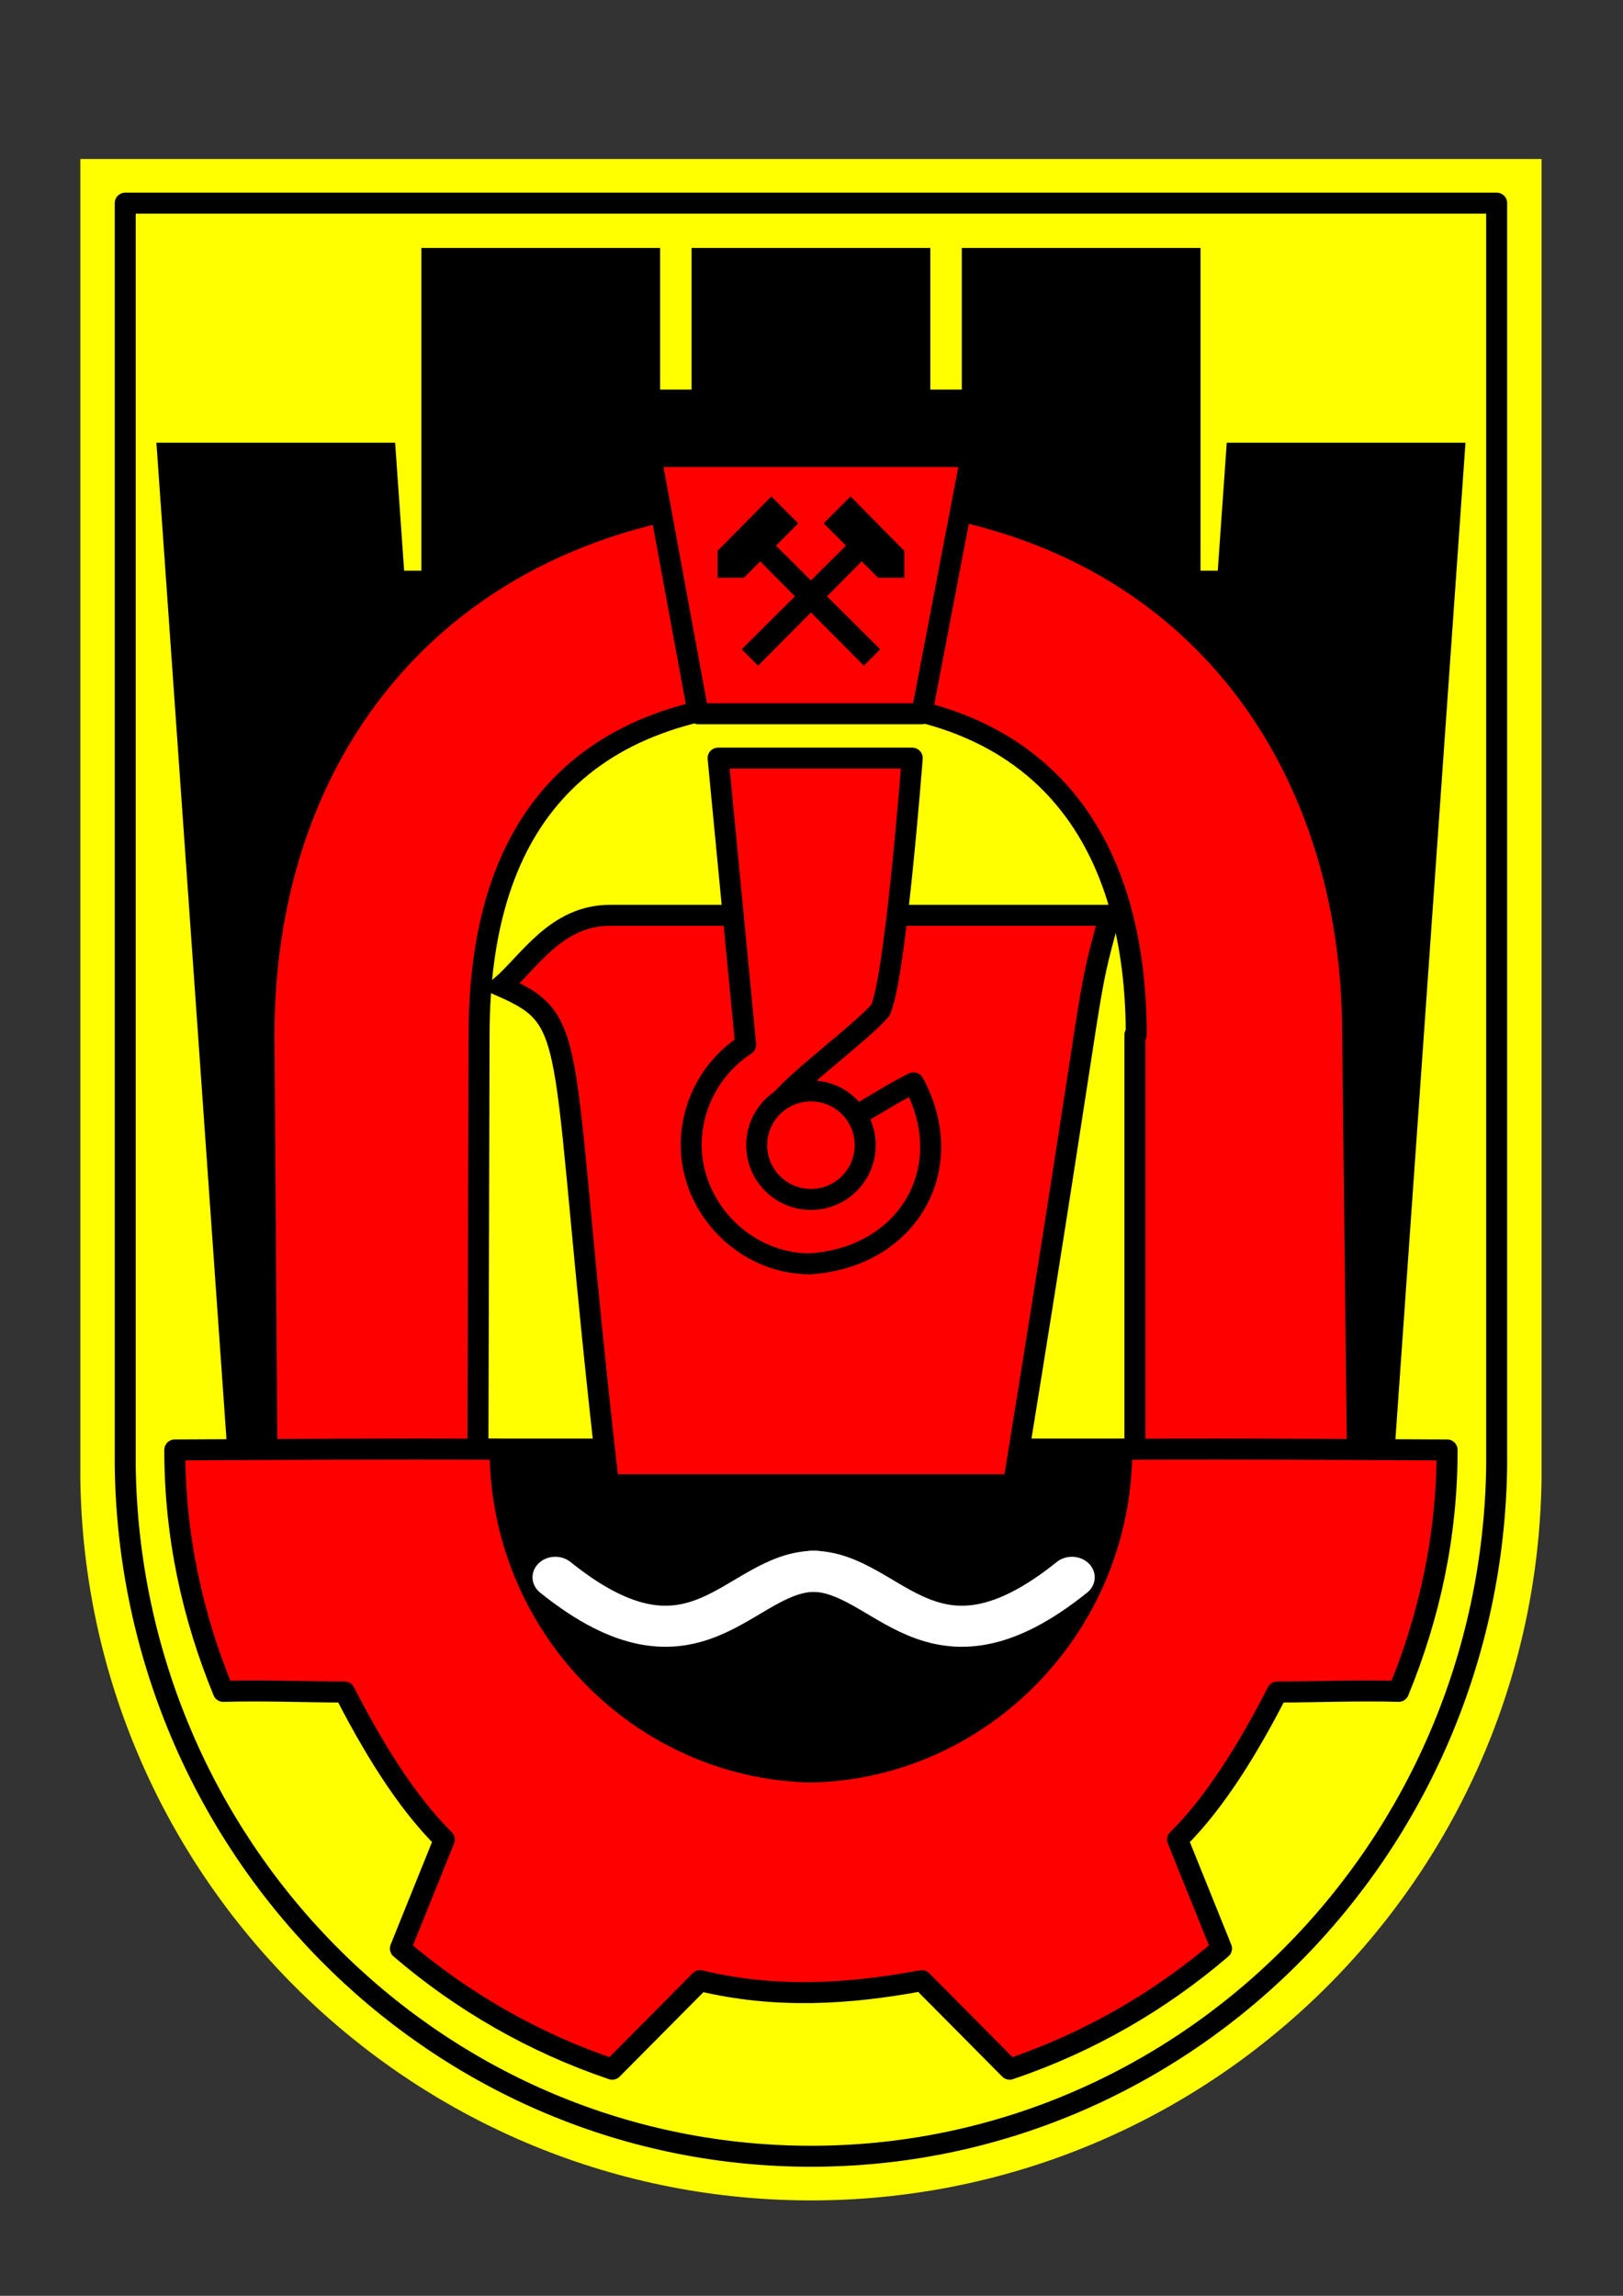 <?xml version="1.0" encoding="UTF-8" standalone="no"?>
<!-- Created with Inkscape (http://www.inkscape.org/) -->
<svg
   xmlns:dc="http://purl.org/dc/elements/1.1/"
   xmlns:cc="http://web.resource.org/cc/"
   xmlns:rdf="http://www.w3.org/1999/02/22-rdf-syntax-ns#"
   xmlns:svg="http://www.w3.org/2000/svg"
   xmlns="http://www.w3.org/2000/svg"
   xmlns:xlink="http://www.w3.org/1999/xlink"
   xmlns:sodipodi="http://sodipodi.sourceforge.net/DTD/sodipodi-0.dtd"
   xmlns:inkscape="http://www.inkscape.org/namespaces/inkscape"
   width="744.094"
   height="1052.362"
   id="svg2"
   sodipodi:version="0.32"
   inkscape:version="0.44"
   sodipodi:docbase="/home/nick/Desktop"
   sodipodi:docname="Pernik-coat-of-arms.svg">
  <rect width="100%" height="100%" fill="#333333" stroke="none"/>
  <defs
     id="defs4" />
  <sodipodi:namedview
     id="base"
     pagecolor="#ffffff"
     bordercolor="#666666"
     borderopacity="1.0"
     gridtolerance="10000"
     guidetolerance="10"
     objecttolerance="10"
     inkscape:pageopacity="0.0"
     inkscape:pageshadow="2"
     inkscape:zoom="0.25"
     inkscape:cx="1317.2674"
     inkscape:cy="767.66467"
     inkscape:document-units="px"
     inkscape:current-layer="layer1"
     inkscape:window-width="1024"
     inkscape:window-height="697"
     inkscape:window-x="0"
     inkscape:window-y="25" />
  <g
     inkscape:label="Layer 1"
     inkscape:groupmode="layer"
     id="layer1">
    <g
       style="fill:red;fill-opacity:1;stroke:#fc2b2b;stroke-width:0;stroke-miterlimit:4;stroke-dasharray:none;stroke-opacity:1"
       transform="matrix(-1,0,0,1,488.711,-4.074)"
       id="g21612" />
    <g
       id="g38772"
       transform="matrix(9.622,0,0,9.622,-2935.77,-2977.289)">
      <g
         id="g35958">
        <path
           style="fill:yellow;fill-opacity:1;fill-rule:evenodd;stroke:#010101;stroke-width:0;stroke-linecap:round;stroke-linejoin:round;stroke-miterlimit:4;stroke-dasharray:none;stroke-opacity:1"
           d="M 308.938,317 L 308.938,379.875 C 309.188,398.803 324.564,414.146 343.562,414.25 C 362.69,414.355 378.307,398.967 378.562,379.875 L 378.562,317 L 308.938,317 z "
           id="rect1891"
           sodipodi:nodetypes="ccsscc" />
        <path
           style="fill:yellow;fill-opacity:0;fill-rule:evenodd;stroke:#010101;stroke-width:1;stroke-linecap:round;stroke-linejoin:round;stroke-miterlimit:4;stroke-dasharray:none;stroke-opacity:1"
           d="M 311.077,319.103 L 311.077,379.259 C 311.312,397.368 325.743,412.047 343.574,412.147 C 361.527,412.248 376.184,397.525 376.423,379.259 L 376.423,319.103 L 311.077,319.103 z "
           id="path2788"
           sodipodi:nodetypes="ccsscc" />
        <rect
           style="fill:black;fill-opacity:1;fill-rule:nonzero;stroke:black;stroke-width:0;stroke-linecap:round;stroke-linejoin:round;stroke-miterlimit:4;stroke-dasharray:none;stroke-opacity:1"
           id="rect23411"
           width="33.375"
           height="18.125"
           x="327.062"
           y="377.957" />
        <path
           style="fill:red;fill-rule:evenodd;stroke:black;stroke-width:1px;stroke-linecap:butt;stroke-linejoin:miter;stroke-opacity:1"
           d="M 334.179,353.03 L 357.978,353.03 C 356.721,357.72 357.632,354.084 353.397,380.155 L 334.104,380.155 C 331.629,358.639 332.881,358.126 328.992,356.405 C 330.312,355.267 331.599,353.03 334.179,353.03 z "
           id="path24300"
           sodipodi:nodetypes="cccccc" />
        <path
           style="fill:red;fill-opacity:1;fill-rule:nonzero;stroke:black;stroke-width:1;stroke-linecap:round;stroke-linejoin:round;stroke-miterlimit:4;stroke-dasharray:none;stroke-opacity:1"
           d="M 339.326,345.542 L 340.639,359.199 C 339.035,360.239 338.055,362.024 338.045,363.949 C 338.03,366.932 340.537,369.605 343.67,369.636 C 348.398,369.346 350.837,365.049 348.639,361.011 C 347.567,361.557 347.095,361.885 346.014,362.511 C 344.453,362.369 343.621,362.276 342.186,362.02 C 342.836,361.042 346.055,358.697 347.045,357.572 C 347.762,356.212 348.576,345.542 348.576,345.542 L 339.326,345.542 z "
           id="path30557"
           sodipodi:nodetypes="ccssccczcc" />
        <path
           sodipodi:type="arc"
           style="fill:red;fill-opacity:1;fill-rule:nonzero;stroke:black;stroke-width:1;stroke-linecap:round;stroke-linejoin:round;stroke-miterlimit:4;stroke-dasharray:none;stroke-opacity:1"
           id="path35011"
           sodipodi:cx="291.15121"
           sodipodi:cy="319.09244"
           sodipodi:rx="2.5853593"
           sodipodi:ry="2.5853593"
           d="M 288.566,319.067 A 2.585,2.585 0 1 1 288.566,319.092"
           sodipodi:start="3.1513541"
           sodipodi:end="9.424778"
           sodipodi:open="true"
           transform="translate(52.599,44.901)" />
        <g
           id="g36036">
          <g
             id="g36061">
            <g
               id="g36072">
              <rect
                 transform="matrix(1,0,7.017842e-2,0.998,0,0)"
                 y="331.178"
                 x="289.321"
                 height="49.873"
                 width="11.375"
                 id="rect35057"
                 style="fill:black;fill-opacity:1;fill-rule:nonzero;stroke:black;stroke-width:0;stroke-linecap:round;stroke-linejoin:round;stroke-miterlimit:4;stroke-dasharray:none;stroke-opacity:1" />
              <use
                 height="1052.362"
                 width="744.094"
                 transform="matrix(-1,0,0,1,687.5,0)"
                 id="use35059"
                 xlink:href="#rect35057"
                 y="0"
                 x="0" />
              <path
                 style="fill:black;fill-opacity:1;fill-rule:nonzero;stroke:black;stroke-width:0;stroke-linecap:round;stroke-linejoin:round;stroke-miterlimit:4;stroke-opacity:1"
                 d="M 338.062,321.237 L 349.438,321.237 L 349.438,342.237 L 338.062,342.237 L 338.062,321.237 z "
                 id="rect24298" />
              <use
                 x="0"
                 y="0"
                 xlink:href="#rect24298"
                 id="use35048"
                 transform="translate(12.875,0)"
                 width="744.094"
                 height="1052.362" />
              <use
                 x="0"
                 y="0"
                 xlink:href="#rect24298"
                 id="use35050"
                 transform="translate(-12.875,0)"
                 width="744.094"
                 height="1052.362" />
              <rect
                 y="336.612"
                 x="320.75"
                 height="4.75"
                 width="48"
                 id="rect35065"
                 style="fill:black;fill-opacity:1;fill-rule:nonzero;stroke:black;stroke-width:0;stroke-linecap:round;stroke-linejoin:round;stroke-miterlimit:4;stroke-dasharray:none;stroke-opacity:1" />
              <path
                 style="fill:black;fill-opacity:1;fill-rule:nonzero;stroke:black;stroke-width:0;stroke-linecap:round;stroke-linejoin:round;stroke-miterlimit:4;stroke-opacity:1"
                 d="M 329.5,327.987 L 358.75,327.987 L 358.75,338.987 L 329.5,338.987 L 329.5,327.987 z "
                 id="rect35952" />
            </g>
          </g>
        </g>
        <path
           style="fill:red;fill-opacity:1;fill-rule:nonzero;stroke:black;stroke-width:1;stroke-linecap:round;stroke-linejoin:round;stroke-miterlimit:4;stroke-dasharray:none;stroke-opacity:1"
           d="M 317.688,358.719 L 317.844,381.062 L 327.875,381.062 L 327.938,358.719 C 327.938,349.163 332.294,342.75 343.812,342.75 C 355.326,342.75 359.25,350.028 359.25,358.719 L 359.188,358.719 L 359.188,380.906 L 369.812,380.906 L 369.562,358.719 C 369.562,344.655 360.704,333.031 343.906,333.031 C 327.234,333.031 317.688,344.178 317.688,358.719 z "
           id="path35020"
           sodipodi:nodetypes="cccczccccczc" />
        <path
           sodipodi:nodetypes="cccccccccccccccccc"
           id="path6367"
           d="M 313.438,378.5 C 313.438,382.609 314.28,386.419 315.75,390 C 317.706,389.944 319.616,390.031 321.531,390.031 C 322.768,392.44 324.373,395.177 326.281,397.062 L 324.188,402.25 C 327.125,404.769 330.535,406.734 334.281,408 L 338.469,403.781 C 342.018,404.635 345.48,404.444 349.031,403.781 L 353.219,408 C 356.965,406.734 360.375,404.769 363.312,402.25 L 361.219,397.062 C 363.127,395.177 364.732,392.44 365.969,390.031 C 367.884,390.031 369.794,389.944 371.75,390 C 373.22,386.419 374.062,382.609 374.062,378.5 C 372.35,378.501 364.44,378.429 358.562,378.469 C 358.562,386.866 351.887,393.674 343.75,393.844 C 335.616,393.671 328.938,386.864 328.938,378.469 C 323.771,378.437 318.604,378.476 313.438,378.5 z "
           style="fill:red;fill-opacity:1;fill-rule:evenodd;stroke:black;stroke-width:1;stroke-linecap:round;stroke-linejoin:round;stroke-miterlimit:4;stroke-dasharray:none;stroke-opacity:1" />
        <path
           sodipodi:nodetypes="ccccc"
           id="rect36081"
           d="M 336.125,331.177 L 351.375,331.177 L 349.032,343.427 L 338.38,343.427 L 336.125,331.177 z "
           style="fill:red;fill-opacity:1;fill-rule:nonzero;stroke:black;stroke-width:1;stroke-linecap:round;stroke-linejoin:round;stroke-miterlimit:4;stroke-opacity:1" />
      </g>
      <g
         transform="translate(96.707,-0.581)"
         id="g37875">
        <path
           style="fill:black;fill-opacity:1;fill-rule:nonzero;stroke:black;stroke-width:0;stroke-linecap:round;stroke-linejoin:round;stroke-miterlimit:4;stroke-opacity:1"
           d="M 245.156,333.656 L 242.594,336.25 L 242.594,337.531 L 243.844,337.531 L 244.625,336.75 L 249.562,341.719 L 250.344,340.938 L 245.375,336 L 246.438,334.938 L 245.156,333.656 z "
           id="rect36976"
           sodipodi:nodetypes="cccccccccc" />
        <use
           x="0"
           y="0"
           xlink:href="#rect36976"
           id="use37873"
           transform="matrix(-1,0,0,1,494.087,0)"
           width="744.094"
           height="1052.362" />
      </g>
      <g
         style="fill:none;fill-opacity:1;stroke:white;stroke-width:2;stroke-linecap:round;stroke-linejoin:round;stroke-miterlimit:4;stroke-dasharray:none;stroke-opacity:1"
         transform="matrix(1.086,0,0,0.978,22.674,9.304)"
         id="g37883">
        <path
           style="fill:none;fill-opacity:1;fill-rule:evenodd;stroke:white;stroke-width:2;stroke-linecap:round;stroke-linejoin:round;stroke-miterlimit:4;stroke-dasharray:none;stroke-opacity:1"
           d="M 284.434,383.704 C 290.63,389.235 292.493,383.41 295.831,383.41"
           id="path37879"
           sodipodi:nodetypes="cs" />
        <use
           style="fill:none;fill-opacity:1;stroke:white;stroke-width:2;stroke-linecap:round;stroke-linejoin:round;stroke-miterlimit:4;stroke-dasharray:none;stroke-opacity:1"
           x="0"
           y="0"
           xlink:href="#path37879"
           id="use37881"
           transform="matrix(-1,0,0,1,591.535,0)"
           width="744.094"
           height="1052.362" />
      </g>
    </g>
  </g>
</svg>
